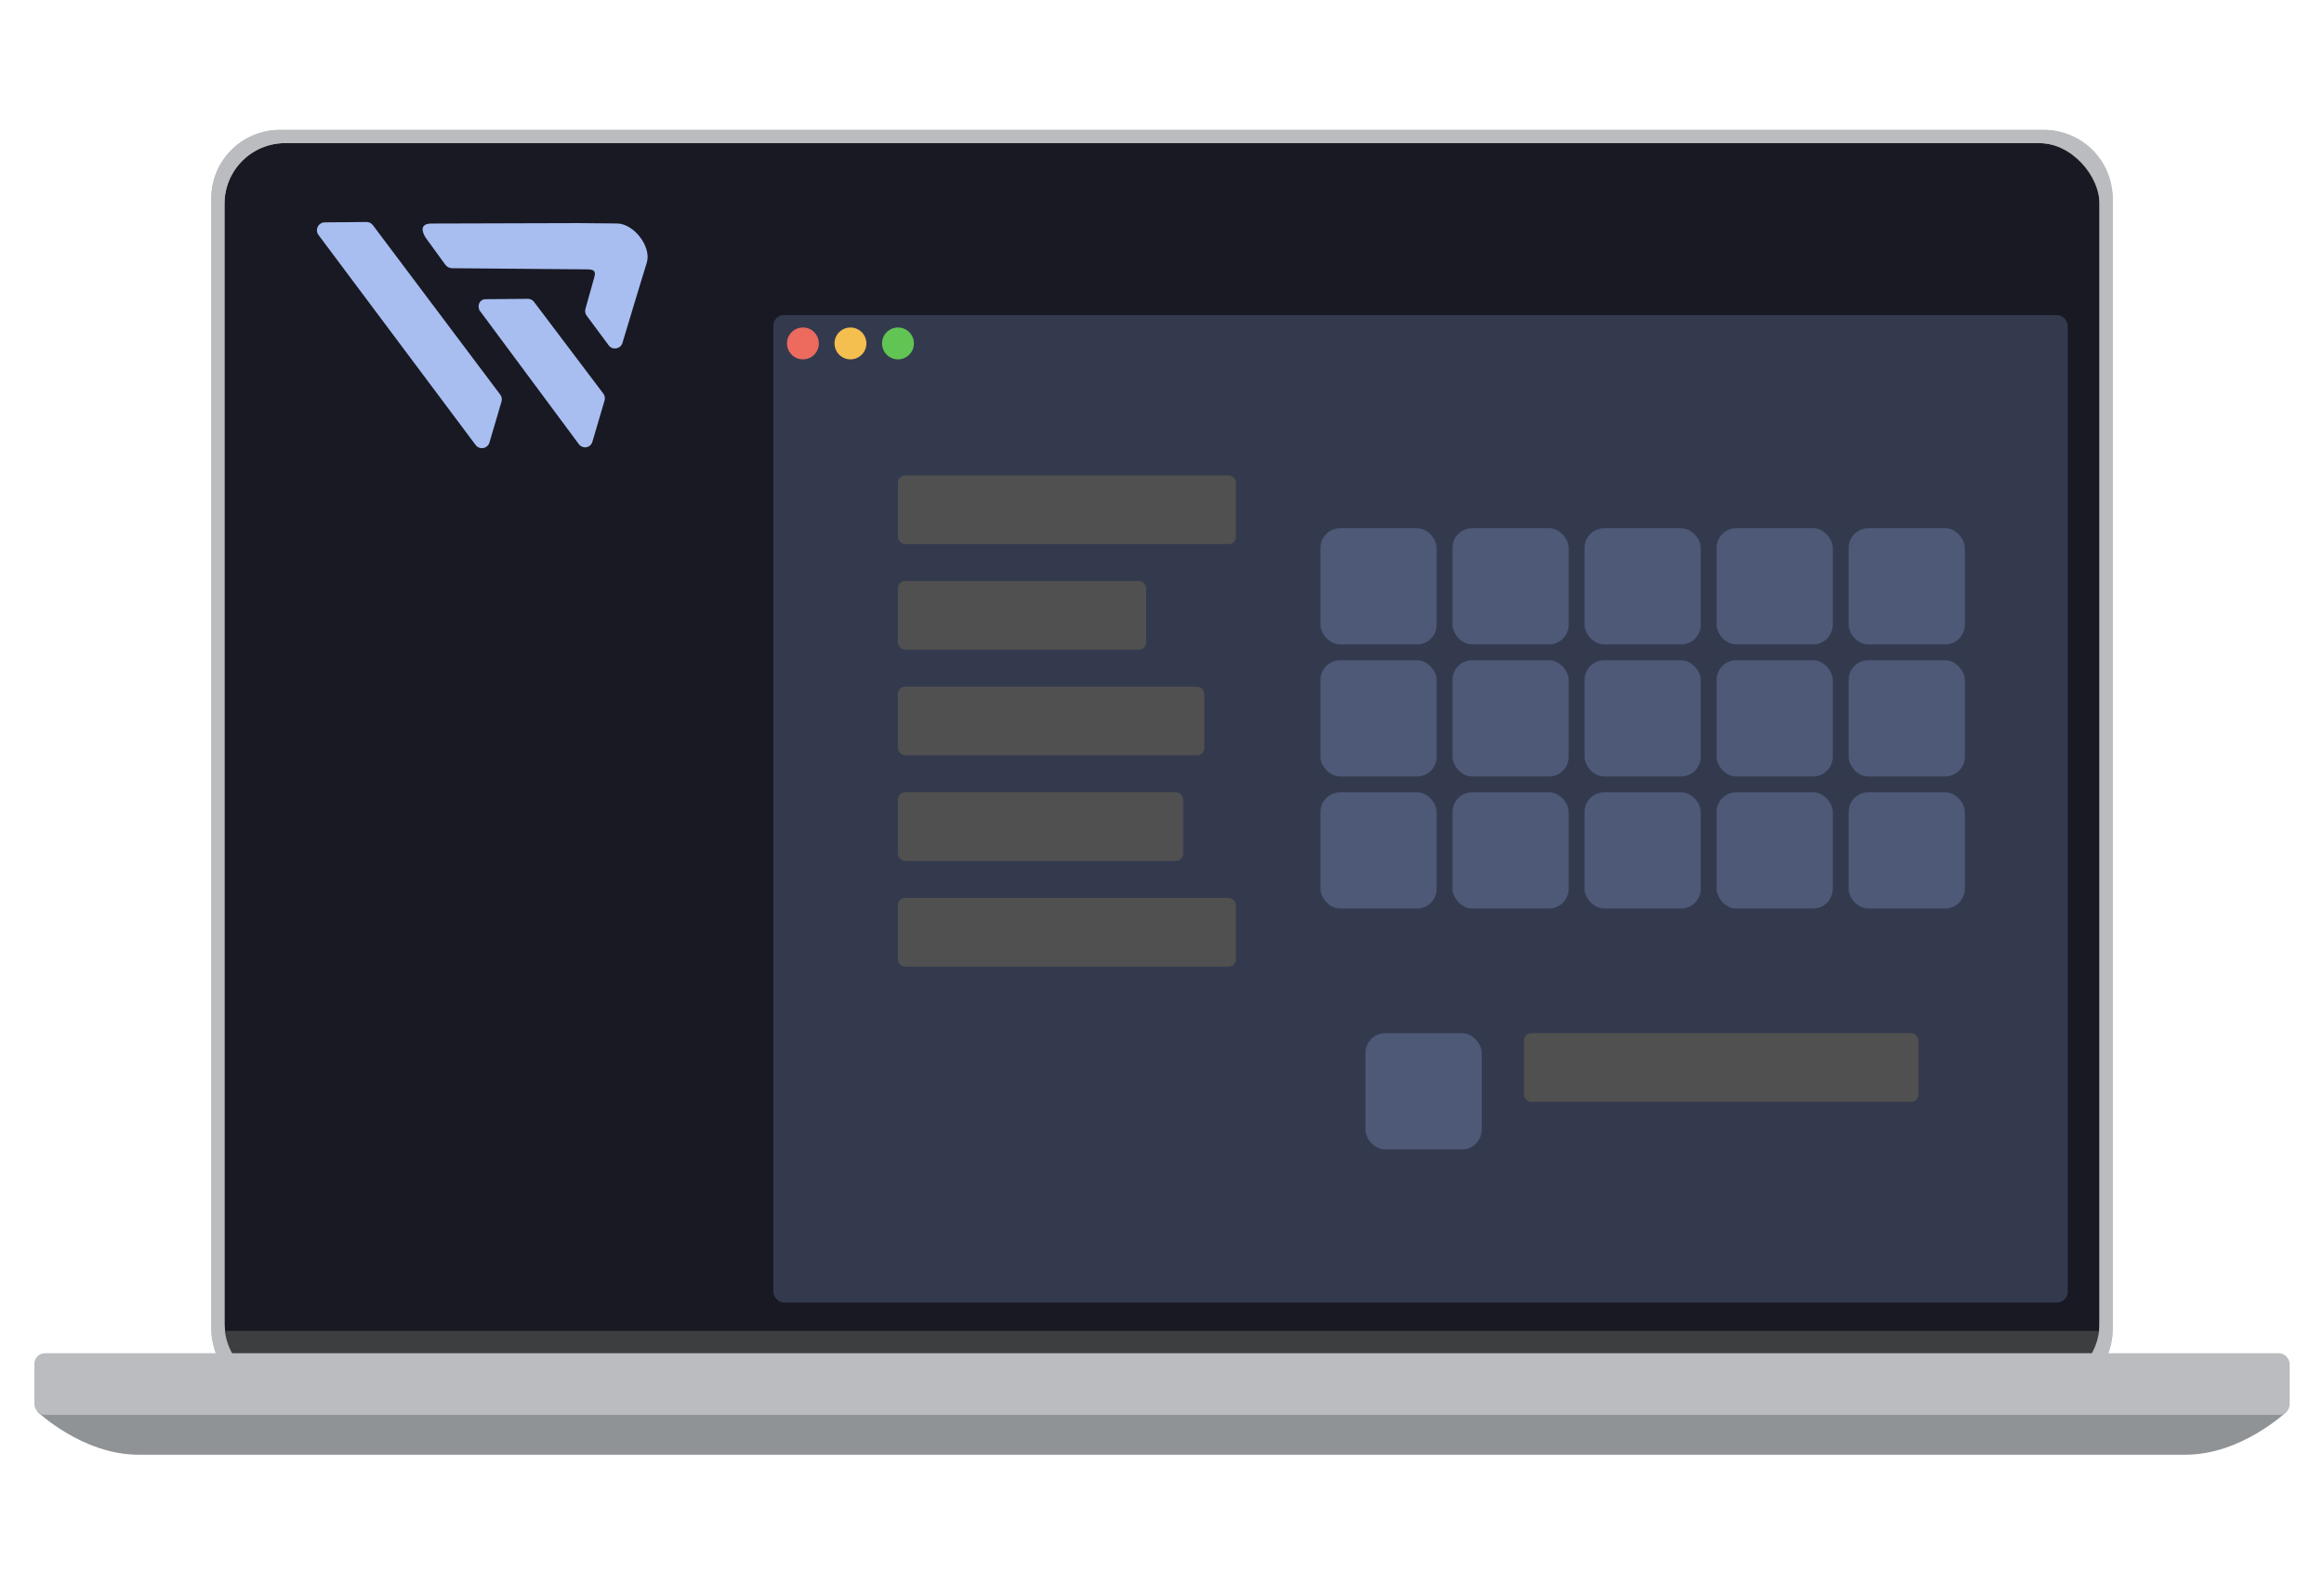 <?xml version="1.0" encoding="UTF-8" standalone="no"?>
<!-- Created with Inkscape (http://www.inkscape.org/) -->

<svg
   width="660"
   height="450"
   viewBox="0 0 116.417 79.375"
   version="1.1"
   id="svg1"
   xml:space="preserve"
   xmlns="http://www.w3.org/2000/svg"
   xmlns:svg="http://www.w3.org/2000/svg"><defs
     id="defs1"><clipPath
       clipPathUnits="userSpaceOnUse"
       id="clipPath10"><rect
         style="display:none;fill:#000000;fill-opacity:1;stroke-width:0.265;stroke-dasharray:none"
         id="rect10"
         width="93.927"
         height="62.177"
         x="62.441"
         y="88.378"
         ry="3.043"
         d="m 65.483,88.378 h 87.842 c 1.686,0 3.043,1.357 3.043,3.043 v 56.092 c 0,1.686 -1.357,3.043 -3.043,3.043 H 65.483 c -1.686,0 -3.043,-1.357 -3.043,-3.043 V 91.421 c 0,-1.686 1.357,-3.043 3.043,-3.043 z" /><path
         id="lpe_path-effect10"
         style="fill:#000000;fill-opacity:1;stroke-width:0.265;stroke-dasharray:none"
         class="powerclip"
         d="M 56.779,82.716 H 162.029 V 156.216 H 56.779 Z m 8.704,5.661 c -1.686,0 -3.043,1.357 -3.043,3.043 v 56.092 c 0,1.686 1.357,3.043 3.043,3.043 h 87.842 c 1.686,0 3.043,-1.357 3.043,-3.043 V 91.421 c 0,-1.686 -1.357,-3.043 -3.043,-3.043 z" /></clipPath></defs><g
     id="layer1"
     transform="translate(-51.196,-81.21)"
     style="display:inline"><rect
       style="fill:#babcbf;fill-opacity:1;stroke-width:0.265;stroke-dasharray:none"
       id="rect2"
       width="95.25"
       height="63.5"
       x="61.779"
       y="87.716"
       ry="3.44" /><rect
       style="fill:#191923;fill-opacity:1;stroke-width:0.265;stroke-dasharray:none"
       id="rect3"
       width="93.927"
       height="62.177"
       x="62.441"
       y="88.378"
       ry="3.043" /><rect
       style="display:inline;fill:#3d3e40;fill-opacity:1;stroke-width:0.041;stroke-dasharray:none"
       id="rect11"
       width="94.195"
       height="1.518"
       x="62.306"
       y="147.877"
       ry="0.017" /><rect
       style="display:none;fill:#343a4e;fill-opacity:1;stroke-width:0.248;stroke-dasharray:none"
       id="rect7"
       width="90.743"
       height="56.465"
       x="64.033"
       y="89.992"
       ry="0.616" /><g
       id="g12"><path
         id="rect5"
         style="fill:#909396;fill-opacity:1;stroke-width:0.305"
         d="m 165.75,151.869 v 0.047 c 0,0 -2.262,2.164 -5.072,2.164 H 58.13 c -2.81,0 -5.072,-2.164 -5.072,-2.164 v -0.047 z" /><rect
         style="fill:#babcbf;fill-opacity:1;stroke-width:0.258;stroke-dasharray:none"
         id="rect4"
         width="112.975"
         height="3.09"
         x="52.917"
         y="148.996"
         ry="0.529" /></g><g
       style="display:none;fill:none"
       id="g6"
       transform="matrix(0.106,0,0,0.106,62.458,93.978)"><path
         d="m 258.457,165.093 12.615,-17.406 c 0.5,-0.685 1.289,-1.081 2.131,-1.081 h 15.496 c 3.315,0 6.998,0 10.326,0.066 2.157,0.04 3.447,-2.387 2.197,-4.154 -1.907,-2.716 -4.025,-5.815 -5.827,-8.439 L 281.74,113.891 c -1.026,-1.529 -3.262,-1.543 -4.328,-0.039 l -38.332,54.327 c -0.5,0.699 -1.289,1.121 -2.144,1.121 h -25.77 c -2.131,0 -3.38,-2.413 -2.144,-4.167 l 53.486,-75.623 c 3.684,-5.143 9.077,-9.89 17.627,-9.89 8.156,0 13.549,4.351 17.364,9.89 l 52.131,75.649 c 1.211,1.754 -0.039,4.141 -2.17,4.141 h -86.899 c -2.117,-0.013 -3.367,-2.466 -2.104,-4.207 z"
         fill="#ffffff"
         id="path1-5" /><path
         d="m 451.906,85.436 -47.698,53.958 c -0.421,0.475 -0.658,1.095 -0.658,1.741 v 25.515 c 0,1.45 -1.171,2.624 -2.618,2.624 H 378.82 c -1.447,0 -2.618,-1.174 -2.618,-2.624 v -25.621 c 0,-0.659 -0.25,-1.292 -0.684,-1.767 L 326.531,85.475 c -1.539,-1.688 -0.342,-4.404 1.933,-4.404 h 27.849 c 0.762,0 1.486,0.33 1.986,0.91 l 20.258,23.617 c 2.118,2.413 6.919,7.687 9.879,11.221 1.078,1.279 3.065,1.227 4.078,-0.105 1.868,-2.466 4.669,-5.934 9.063,-11.248 l 19.206,-23.432 c 0.499,-0.607 1.236,-0.963 2.025,-0.963 h 27.138 c 2.263,-0.013 3.46,2.664 1.96,4.365 z"
         fill="#ffffff"
         id="path2-4" /><path
         d="m 533.91,146.739 h -43.409 c -1.447,0 -2.631,1.187 -2.631,2.637 v 17.274 c 0,1.45 -1.184,2.637 -2.631,2.637 h -21.837 c -1.447,0 -2.631,-1.187 -2.631,-2.637 v -39.822 c 0,-1.451 1.184,-2.638 2.631,-2.638 h 73.139 c 8.419,0 13.286,-4.087 13.286,-10.153 0,-6.198 -4.867,-10.022 -13.286,-10.022 h -70.35 c -2.197,0 -3.42,-2.531 -2.065,-4.272 l 13.878,-17.669 c 0.5,-0.633 1.263,-1.002 2.065,-1.002 h 53.973 c 27.23,0 43.147,13.45 43.147,33.098 0,19.502 -15.917,32.57 -43.279,32.57 z"
         fill="#ffffff"
         id="path3-1" /><path
         d="m 618.362,165.107 12.628,-17.42 c 0.5,-0.685 1.29,-1.081 2.131,-1.081 h 15.496 c 3.328,0 7.012,0 10.34,0.066 2.144,0.04 3.433,-2.373 2.197,-4.14 -1.908,-2.73 -4.026,-5.815 -5.828,-8.453 l -13.654,-20.188 c -1.026,-1.516 -3.263,-1.543 -4.315,-0.039 l -38.332,54.327 c -0.487,0.699 -1.289,1.108 -2.144,1.108 h -25.796 c -2.131,0 -3.381,-2.414 -2.144,-4.154 L 622.44,89.51 c 3.683,-5.143 9.077,-9.89 17.627,-9.89 8.156,0 13.549,4.351 17.364,9.89 l 52.144,75.649 c 1.21,1.741 -0.039,4.128 -2.157,4.128 h -86.925 c -2.157,0 -3.394,-2.44 -2.131,-4.18 z"
         fill="#ffffff"
         id="path4-8" /><path
         d="m 786.346,169.287 h -56.288 c -1.46,0 -2.644,-1.187 -2.644,-2.65 v -44.425 c 0,-1.463 1.184,-2.65 2.644,-2.65 h 22.073 c 1.461,0 2.644,1.187 2.644,2.65 v 21.731 c 0,1.464 1.184,2.651 2.645,2.651 h 28.926 c 15.128,0 26.046,-8.439 26.046,-21.098 0,-12.395 -11.313,-21.494 -26.046,-21.494 h -53.617 c -2.184,0 -3.421,-2.505 -2.105,-4.246 L 743.976,82.113 c 0.5,-0.659 1.276,-1.042 2.104,-1.042 h 40.266 c 30.782,0 53.013,17.801 53.013,43.251 0,25.581 -22.494,44.965 -53.013,44.965 z"
         fill="#ffffff"
         id="path5-8" /><path
         d="m 150.313,89.498 c -0.224,-0.409 -0.46,-0.778 -0.684,-1.147 -3.618,-4.681 -8.827,-8.756 -16.075,-8.756 -9.142,0 -15.035,5.683 -18.653,11.314 -0.079,0.132 -0.158,0.264 -0.21,0.396 L 98.103,129.742 c -0.973,2.268 -4.249,2.057 -4.92,-0.33 -1.407,-5.05 -3.091,-10.601 -5.078,-17.471 L 79.805,82.944 C 79.489,81.823 78.463,81.045 77.293,81.045 H 50.26 c -1.75,0 -2.999,1.675 -2.513,3.349 0.224,0.765 0.487,1.661 0.776,2.65 0.013,0.053 0.04,0.105 0.053,0.158 0.894,2.413 22.994,62.028 24.165,65.206 0.04,0.092 0.066,0.172 0.118,0.264 2.473,4.918 5.512,10.351 10.839,13.779 2.065,1.214 4.591,2.545 8.037,2.849 0.71,0.066 1.184,0.092 1.868,0.092 2.881,0.013 5.643,-0.62 8.156,-1.635 0.105,-0.04 0.21,-0.092 0.302,-0.145 3.973,-2.044 7.13,-4.866 9.906,-9.138 0.092,-0.132 0.171,-0.277 0.223,-0.422 l 17.377,-39.902 c 0.908,-2.096 3.868,-2.11 4.789,-0.013 1.749,3.996 4.42,10.127 7.945,18.276 l 10.602,23.696 c 3.197,7.622 10.8,9.296 17.772,9.296 3.526,0 8.682,-2.835 11.944,-5.512 0.934,-0.764 1.224,-2.057 0.711,-3.138 z"
         fill="#ffffff"
         id="path6-3" /><path
         d="m 215.204,81.06 h -28.926 c -1.158,0.013 -2.184,0.778 -2.5,1.899 l -0.723,2.532 -6.143,17.419 c 0,0.013 -1.04,3.284 0.434,6.343 l 14.141,29.326 c 0.644,1.345 2.591,1.292 3.157,-0.106 l 22.178,-55.052 c 0.434,-1.121 -0.408,-2.36 -1.618,-2.36 z"
         fill="#ffffff"
         id="path7-5" /></g><g
       style="fill:none"
       id="g11"
       transform="matrix(0.057,0,0,0.057,66.926,88.908)"><path
         d="m 146.958,138.024 86.687,116.787 c 2.805,3.76 8.687,2.702 10.013,-1.804 l 10.741,-36.46 c 0.512,-1.732 0.176,-3.608 -0.911,-5.051 l -60.945,-80.665 c -1.087,-1.443 -2.789,-2.293 -4.595,-2.277 l -37.282,0.337 c -4.667,0.04 -6.505,5.38 -3.708,9.133 z"
         fill="#a8bef1"
         stroke="#a8bef1"
         stroke-width="2"
         stroke-miterlimit="10"
         id="path1" /><path
         d="M 4.713,70.822 142.858,255.46 c 2.901,3.881 8.975,2.782 10.35,-1.868 l 10.605,-36.011 c 0.527,-1.796 0.175,-3.736 -0.943,-5.228 L 50.905,63.389 c -1.127,-1.491 -2.885,-2.365 -4.747,-2.349 L 9.372,61.368 c -4.827,0.048 -7.552,5.581 -4.659,9.454 z"
         fill="#a8bef1"
         stroke="#a8bef1"
         stroke-width="2"
         stroke-miterlimit="10"
         id="path2" /><path
         d="m 238.583,136.171 7.569,-26.933 c 1.981,-6.383 -0.136,-7.658 -7.281,-7.586 L 121.472,100.65 c -2.421,-0.024 -4.691,-1.179 -6.121,-3.135 L 98,73.668 C 95.084,68.954 92.174,61.056 104.162,61.384 l 128.292,-0.361 33.909,0.321 c 14.712,0.136 30.52,20.479 26.061,34.543 l -6.785,22.099 -14.609,48.423 c -1.694,5.348 -8.711,6.518 -12.052,2.02 l -19.356,-26.108 c -1.294,-1.772 -1.686,-4.049 -1.039,-6.15 z"
         fill="#a8bef1"
         id="path3" /></g><rect
       style="display:inline;fill:#343a4e;fill-opacity:1;stroke-width:0.196;stroke-dasharray:none"
       id="rect26"
       width="64.841"
       height="49.464"
       x="89.934"
       y="96.992"
       ry="0.54" /><g
       id="g44"><g
         id="g27"><rect
           style="fill:#4d5977;fill-opacity:1;stroke-width:0.262;stroke-dasharray:none"
           id="rect25"
           width="5.821"
           height="5.821"
           x="143.8"
           y="107.669"
           ry="0.986" /><rect
           style="fill:#4d5977;fill-opacity:1;stroke-width:0.262;stroke-dasharray:none"
           id="rect27"
           width="5.821"
           height="5.821"
           x="137.185"
           y="107.669"
           ry="0.986" /><rect
           style="fill:#4d5977;fill-opacity:1;stroke-width:0.262;stroke-dasharray:none"
           id="rect28"
           width="5.821"
           height="5.821"
           x="130.571"
           y="107.669"
           ry="0.986" /><rect
           style="fill:#4d5977;fill-opacity:1;stroke-width:0.262;stroke-dasharray:none"
           id="rect29"
           width="5.821"
           height="5.821"
           x="123.956"
           y="107.669"
           ry="0.986" /><rect
           style="fill:#4d5977;fill-opacity:1;stroke-width:0.262;stroke-dasharray:none"
           id="rect33"
           width="5.821"
           height="5.821"
           x="117.342"
           y="107.669"
           ry="0.986" /></g><g
         id="g38"
         transform="translate(0,6.615)"><rect
           style="fill:#4d5977;fill-opacity:1;stroke-width:0.262;stroke-dasharray:none"
           id="rect34"
           width="5.821"
           height="5.821"
           x="143.8"
           y="107.669"
           ry="0.986" /><rect
           style="fill:#4d5977;fill-opacity:1;stroke-width:0.262;stroke-dasharray:none"
           id="rect35"
           width="5.821"
           height="5.821"
           x="137.185"
           y="107.669"
           ry="0.986" /><rect
           style="fill:#4d5977;fill-opacity:1;stroke-width:0.262;stroke-dasharray:none"
           id="rect36"
           width="5.821"
           height="5.821"
           x="130.571"
           y="107.669"
           ry="0.986" /><rect
           style="fill:#4d5977;fill-opacity:1;stroke-width:0.262;stroke-dasharray:none"
           id="rect37"
           width="5.821"
           height="5.821"
           x="123.956"
           y="107.669"
           ry="0.986" /><rect
           style="fill:#4d5977;fill-opacity:1;stroke-width:0.262;stroke-dasharray:none"
           id="rect38"
           width="5.821"
           height="5.821"
           x="117.342"
           y="107.669"
           ry="0.986" /></g><g
         id="g43"
         transform="translate(0,13.229)"><rect
           style="fill:#4d5977;fill-opacity:1;stroke-width:0.262;stroke-dasharray:none"
           id="rect39"
           width="5.821"
           height="5.821"
           x="143.8"
           y="107.669"
           ry="0.986" /><rect
           style="fill:#4d5977;fill-opacity:1;stroke-width:0.262;stroke-dasharray:none"
           id="rect40"
           width="5.821"
           height="5.821"
           x="137.185"
           y="107.669"
           ry="0.986" /><rect
           style="fill:#4d5977;fill-opacity:1;stroke-width:0.262;stroke-dasharray:none"
           id="rect41"
           width="5.821"
           height="5.821"
           x="130.571"
           y="107.669"
           ry="0.986" /><rect
           style="fill:#4d5977;fill-opacity:1;stroke-width:0.262;stroke-dasharray:none"
           id="rect42"
           width="5.821"
           height="5.821"
           x="123.956"
           y="107.669"
           ry="0.986" /><rect
           style="fill:#4d5977;fill-opacity:1;stroke-width:0.262;stroke-dasharray:none"
           id="rect43"
           width="5.821"
           height="5.821"
           x="117.342"
           y="107.669"
           ry="0.986" /></g></g><rect
       style="display:inline;fill:#4d5977;fill-opacity:1;stroke-width:0.262;stroke-dasharray:none"
       id="rect54"
       width="5.821"
       height="5.821"
       x="119.597"
       y="132.965"
       ry="0.986" /><g
       id="g48"
       style="display:inline"><circle
         style="display:inline;fill:#ed6a5e;fill-opacity:1;stroke-width:0.105;stroke-dasharray:none"
         id="path44"
         cx="91.417"
         cy="98.413"
         r="0.798" /><circle
         style="display:inline;fill:#f4bf4f;fill-opacity:1;stroke-width:0.105;stroke-dasharray:none"
         id="circle47"
         cx="93.798"
         cy="98.413"
         r="0.798" /><circle
         style="display:inline;fill:#61c554;fill-opacity:1;stroke-width:0.105;stroke-dasharray:none"
         id="circle48"
         cx="96.179"
         cy="98.413"
         r="0.798" /></g><g
       id="g52"><rect
         style="fill:#505050;fill-opacity:1;stroke-width:0.217;stroke-dasharray:none"
         id="rect48"
         width="16.933"
         height="3.44"
         x="96.175"
         y="105.023"
         ry="0.36" /><rect
         style="fill:#505050;fill-opacity:1;stroke-width:0.186;stroke-dasharray:none"
         id="rect49"
         width="12.435"
         height="3.44"
         x="96.175"
         y="110.315"
         ry="0.36" /><rect
         style="fill:#505050;fill-opacity:1;stroke-width:0.206;stroke-dasharray:none"
         id="rect50"
         width="15.346"
         height="3.44"
         x="96.175"
         y="115.606"
         ry="0.36" /><rect
         style="fill:#505050;fill-opacity:1;stroke-width:0.199;stroke-dasharray:none"
         id="rect51"
         width="14.288"
         height="3.44"
         x="96.175"
         y="120.898"
         ry="0.36" /><rect
         style="fill:#505050;fill-opacity:1;stroke-width:0.217;stroke-dasharray:none"
         id="rect52"
         width="16.933"
         height="3.44"
         x="96.175"
         y="126.19"
         ry="0.36" /></g><rect
       style="display:inline;fill:#505050;fill-opacity:1;stroke-width:0.234;stroke-dasharray:none"
       id="rect53"
       width="19.756"
       height="3.44"
       x="127.538"
       y="132.965"
       ry="0.36" /></g><g
     id="layer2"><path
       style="fill:#babcbf;fill-opacity:1;stroke-width:0.265;stroke-dasharray:none"
       id="rect9"
       width="95.25"
       height="63.5"
       x="61.779"
       y="87.716"
       ry="3.44"
       transform="translate(-51.196,-81.21)"
       clip-path="url(#clipPath10)"
       d="m 65.219,87.716 h 88.371 c 1.906,0 3.44,1.534 3.44,3.44 v 56.621 c 0,1.906 -1.534,3.44 -3.44,3.44 H 65.219 c -1.906,0 -3.44,-1.534 -3.44,-3.44 V 91.156 c 0,-1.906 1.534,-3.44 3.44,-3.44 z" /></g></svg>

